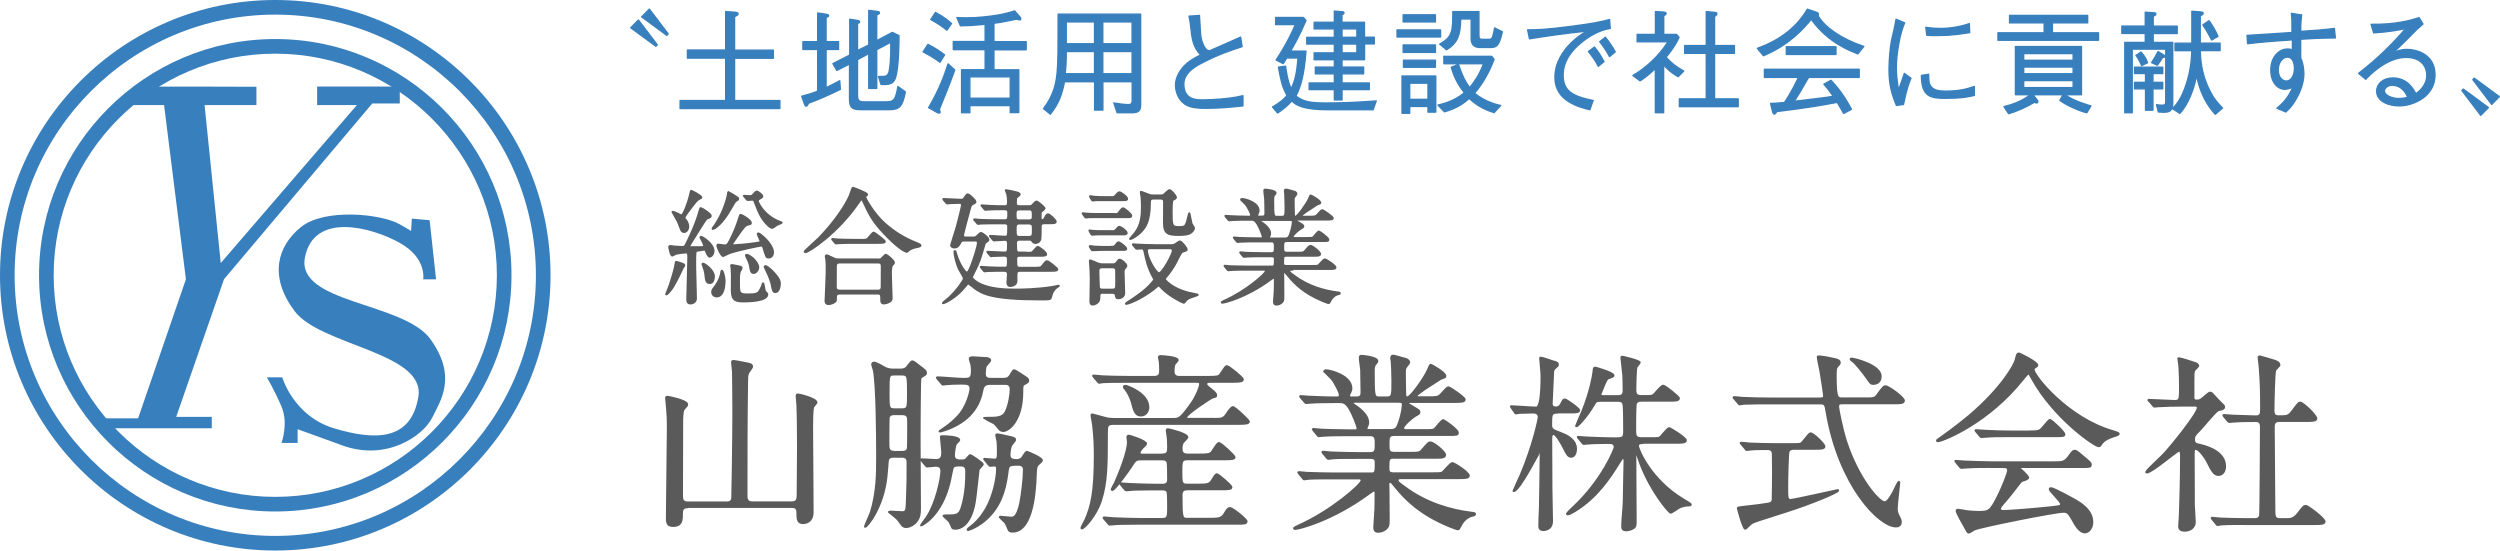<?xml version="1.0" encoding="UTF-8"?><svg xmlns="http://www.w3.org/2000/svg" viewBox="0 0 290.72 64.02"><defs><style>.d,.e{fill:#387fbd;}.f{fill:#5a5a5a;stroke:#5a5a5a;stroke-width:.19px;}.f,.e{stroke-linecap:round;stroke-linejoin:round;}.e{stroke:#387fbd;stroke-width:.16px;}</style></defs><g id="a"/><g id="b"><g id="c"><g><g><path class="f" d="M79.97,59c-.65,0-.65,.43-.65,.81,0,.65,0,1.37-1.05,1.37-.58,0-.74-.25-.74-.9,0-1.61,.11-8.78,.11-10.26,0-1.28,0-1.46-.13-2.98-.02-.11-.07-.6-.07-.72,0-.16,.02-.2,.2-.2,.07,0,2.29,.43,2.29,.9,0,.16-.07,.22-.4,.58-.18,.16-.18,1.28-.18,1.7,0,1.32-.02,7.15-.02,8.33,0,.45,.07,.78,.65,.78h4.52c.18,0,.56,0,.63-.45,.02-.13,.13-7.06,.13-9.97,0-1.99-.04-4.52-.04-4.73,0-.18-.11-.96-.11-1.12,0-.13,.04-.18,.2-.18s1.17,.2,1.41,.25c.47,.09,.76,.13,.76,.43,0,.13-.43,.65-.47,.76-.09,.25-.11,.47-.11,.96-.07,4.14-.07,9.48-.07,13.26,0,.58,.18,.78,.67,.78h4.57c.63,0,.67-.36,.67-.9,0-.87,.04-4.79,.04-5.58,0-1.93-.04-4.5-.07-4.77,0-.16-.09-.94-.09-1.1,0-.13,.04-.2,.18-.2,.11,0,2.17,.47,2.17,.96,0,.09-.36,.45-.38,.52-.13,.31-.13,1.95-.13,2.46,0,1.01,.04,5.49,.04,6.41,0,.54,.02,2.93,.02,3.4,0,.72-.4,1.25-1.14,1.25-.65,0-.67-.49-.67-1.19,0-.36-.04-.69-.65-.69h-12.1Z"/><path class="f" d="M103.91,53.13c-.2,0-.52,0-.63,.36-.04,.16-.13,1.68-.18,1.99-.38,3.52-2.24,5.8-2.49,5.8l-.04-.02c0-.16,.58-1.39,.67-1.66,.74-2.37,.74-4.61,.74-6.56,0-2.15-.04-8.27-.38-9.97-.02-.11-.2-.6-.2-.67,0-.13,.09-.25,.22-.25,.29,0,1.01,.43,1.23,.56,.31,.18,.65,.25,1.03,.25h.85c.29,0,.47-.07,.65-.2,.11-.09,.54-.76,.69-.76,.18,0,.4,.2,.87,.56,.63,.47,.76,.56,.76,.83,0,.11-.09,.2-.18,.25-.16,.09-.43,.25-.47,.36-.07,.2-.09,6.16-.09,6.81,0,1.19,.04,7.03,.04,8.35,0,.58-.04,1.03-.42,1.5-.27,.34-.78,.65-1.23,.65-.13,0-.34-.07-.45-.2-.09-.11-.45-.63-.54-.72-.09-.11-.92-.78-1.01-.85,.07-.04,.13-.07,.18-.07,.27,.02,.96,.04,1.34,.07,.52,.02,.54-.16,.58-1.55,.07-1.9,.07-2.33,.07-4.26,0-.6-.45-.6-.67-.6h-.96Zm.09-4.95c-.16,0-.52,0-.63,.36-.04,.16-.04,2.71-.04,3.09,0,.47,0,.9,.67,.9h.92c.18,0,.52,0,.63-.36,.04-.13,.04-2.64,.04-3.05,0-.54,0-.94-.67-.94h-.92Zm.04-4.61c-.69,0-.69,.04-.69,2.17,0,1.66,0,1.84,.69,1.84h.81c.72,0,.72-.18,.72-1.79,0-2.08,0-2.22-.72-2.22h-.81Zm3.14,9.99q-.09-.11-.09-.13s.04-.04,.07-.04c.25,0,1.46,.09,1.72,.09,.67,0,.67-.56,.67-.87,0-.29-.16-1.66-.16-1.81,0-.09,.07-.09,.25-.09,.36,0,1.93,.04,1.93,.47,0,.09-.36,.38-.4,.47-.13,.22-.22,1.14-.22,1.3,0,.58,.47,.58,.94,.58,.09,0,.29,0,.47-.16,.07-.07,.36-.47,.47-.47,.09,0,1.48,.92,1.48,1.08,0,.13-.47,.54-.49,.65-.02,.07-.34,3.18-.45,3.79-.49,2.8-1.81,3.09-2.29,3.09-.13,0-.31-.04-.36-.13-.07-.16-.27-.63-.34-.72-.09-.13-.69-.63-.69-.67,0-.07,.2-.07,.36-.07,1.17,0,1.46,0,1.75-.87,.54-1.68,.54-3.43,.54-4.21,0-.25,0-.69-.56-.69-.67,0-.81,0-.96,.25-.07,.09-.29,1.39-.36,1.64-.92,3.94-3.23,5.08-3.34,5.08l-.04-.02c0-.07,.6-.83,.69-.99,1.05-1.57,1.68-4.46,1.68-5.35,0-.4-.22-.58-.65-.58-.16,0-.85,.09-.99,.09-.07,0-.11-.04-.2-.16l-.43-.52Zm9.43-9.52c.27,0,.63-.02,.81-.34,.38-.6,.4-.67,.52-.67,.09,0,.99,.58,1.14,.69,.4,.25,.51,.34,.51,.54,0,.18-.09,.22-.47,.43-.22,.13-.22,.2-.22,.9,0,3.31-1.57,4.55-2.24,4.55-.29,0-.45-.18-.49-.25-.09-.11-.45-.56-.58-.65-.18-.11-1.19-.58-1.19-.6,0-.07,.04-.07,.38-.07,1.12,0,1.79,0,2.15-.67,.4-.81,.58-2.04,.58-2.64s-.45-.6-.65-.6h-1.77c-.69,0-.78,.45-.85,.81-.45,2.37-2.11,3.83-4.41,4.59-.04,.02-.6,.2-.6,.11,0-.02,.04-.07,.18-.16,.69-.47,1.08-.72,1.86-1.5,1.19-1.19,1.57-3.02,1.57-3.32,0-.56-.4-.56-1.1-.56-.78,0-1.14,.02-1.7,.07-.04,0-.34,.04-.38,.04-.09,0-.11-.04-.2-.16l-.45-.52c-.07-.09-.09-.11-.09-.13,0-.04,.07-.07,.09-.07,.43,0,2.51,.18,2.98,.18,.78,0,1.01,0,1.01-.96,0-.22-.02-.47-.07-.72-.02-.09-.18-.54-.18-.65,0-.18,.27-.18,.4-.18,.11,0,1.39,.07,1.55,.09,.13,0,.47,.07,.47,.29,0,.11-.43,.54-.52,.67-.07,.16-.11,.76-.11,.92,0,.54,.49,.54,.67,.54h1.41Zm1.32,10.04c-.4,0-.65,.04-.72,.63-.18,1.37-.47,3.72-2.29,5.49-1.08,1.08-2.28,1.46-2.35,1.46-.04,0-.07-.04-.07-.07,0-.09,.29-.31,.34-.34,1.1-.81,1.7-1.93,1.84-2.15,.72-1.28,1.25-3.29,1.25-4.66,0-.2-.16-.29-.27-.29-.09,0-.4,.04-.49,.04s-.13-.04-.2-.13l-.43-.52c-.07-.07-.11-.11-.11-.16s.04-.04,.09-.04c.02,0,.94,.09,1.12,.09,.38,0,.38-.22,.38-1.01,0-.29,0-.78-.04-1.08-.02-.16-.16-.67-.16-.76,0-.07,.11-.09,.2-.09,.11,0,.76,.16,.96,.2,.99,.2,1.08,.25,1.08,.47,0,.11-.38,.52-.43,.6-.16,.27-.22,.94-.22,1.14,0,.58,.45,.58,.92,.58,.09,0,.34-.07,.49-.22,.09-.09,.43-.74,.58-.74,.09,0,1.77,.69,1.77,.99,0,.13-.04,.18-.31,.4-.31,.25-.36,.45-.38,1.05-.09,3.29-.65,6.88-2.73,6.88-.18,0-.36-.02-.45-.18-.07-.13-.31-.74-.4-.85-.09-.13-.67-.63-.67-.65,0-.04,.02-.09,.13-.09,.16,0,1.03,.11,1.21,.11,.31,0,.69-.04,1.05-1.66,.2-.96,.43-2.96,.43-3.9,0-.56-.47-.56-.69-.56h-.43Z"/><path class="f" d="M141.11,48.7c1.08,0,1.17-.02,1.66-.78,.22-.34,.47-.6,.6-.6,.27,0,1.88,1.57,1.88,1.68,0,.25-.25,.31-1.21,.31h-14.58c-.67,0-.72,.25-.72,.94,0,4.01-.02,5.85-.69,7.97-.56,1.75-1.95,3.25-2.24,3.25-.07,0-.07-.07-.07-.09,0-.09,.38-.76,.45-.92,.67-1.5,1.1-3.11,1.1-7.41,0-1.01-.02-2.15-.2-3.65-.02-.18-.18-.96-.18-1.14,0-.07,.07-.09,.11-.09,.02,0,1.32,.36,1.48,.4,.31,.09,.63,.13,.96,.13h7.01c.56,0,.81,0,2.11-1.88,.52-.74,.96-1.84,.96-2.15,0-.25-.11-.25-.54-.25h-7.88c-1.84,0-2.46,.02-2.82,.04-.09,0-.4,.07-.47,.07-.09,0-.13-.07-.2-.16l-.45-.52c-.07-.09-.09-.11-.09-.13,0-.04,.02-.07,.09-.07,.16,0,.83,.09,.99,.09,.99,.04,1.9,.07,3.07,.07h3c.65,0,.65-.43,.65-.76s-.02-.83-.04-.96c0-.09-.11-.47-.11-.54,0-.11,.11-.16,.2-.16,.31,0,2.04,.11,2.04,.49,0,.09-.31,.38-.36,.45-.09,.2-.13,.54-.13,.74,0,.27,0,.74,.63,.74h3.31c1.03,0,1.28-.02,1.46-.29,.58-.87,.63-.96,.78-.96,.25,0,1.88,1.34,1.88,1.55,0,.25-.27,.31-1.19,.31h-2.58c-.2,0-.49,0-.49,.22,0,.16,.04,.2,.58,.63,.43,.36,.58,.49,.58,.69s-.11,.2-.42,.27c-.13,.02-3.09,1.95-3.09,2.33,0,.13,.22,.13,.34,.13h2.84Zm-5.98,4.14c.67,0,.69-.31,.69-.85,0-.38-.02-1.01-.09-1.43,0-.07-.07-.4-.07-.47,0-.09,.02-.2,.13-.2,.2,0,2.31,.54,2.31,.94,0,.13-.45,.54-.52,.63-.13,.2-.16,.52-.16,.69,0,.36,.07,.69,.67,.69h1.37c.9,0,1.25-.02,1.46-.31,.6-.92,.67-1.03,.85-1.03,.22,0,1.81,1.46,1.81,1.66,0,.22-.22,.27-1.19,.27h-4.32c-.67,0-.67,.31-.67,1.41,0,1.28,0,1.5,.65,1.5h1.25c1.14,0,1.37-.04,1.66-.56,.25-.4,.38-.65,.56-.65s1.7,1.32,1.7,1.5c0,.27-.27,.29-1.21,.29h-3.9c-.45,0-.69,.11-.69,.72,0,2.67,.07,2.67,.69,2.67h2.75c.92,0,1.23-.07,1.57-.65,.25-.45,.4-.6,.6-.6,.34,0,1.95,1.34,1.95,1.55,0,.31-.22,.31-1.19,.31h-11.45c-1.95,0-2.6,.04-2.82,.07-.07,0-.4,.04-.47,.04-.09,0-.13-.07-.2-.16l-.43-.49c-.09-.11-.11-.13-.11-.16,0-.04,.04-.07,.09-.07,.16,0,.85,.09,.99,.09,1.1,.04,2.02,.09,3.07,.09h2.73c.63,0,.63-.34,.63-1.34,0-.34,0-1.61-.07-1.79-.11-.27-.45-.27-.65-.27h-.81c-1.97,0-2.62,.04-2.84,.07-.07,0-.4,.04-.47,.04s-.11-.04-.2-.13l-.43-.52q-.09-.11-.09-.16s.02-.04,.07-.04c.16,0,.85,.07,.99,.07,1.1,.04,2.04,.09,3.09,.09h.74c.22,0,.67,0,.67-.56,0-.31,0-1.88-.07-2.04-.13-.31-.43-.31-.65-.31h-2.33c-.67,0-.72,.07-1.19,.81-.4,.63-1.95,2.75-2.22,2.75-.04,0-.11-.04-.11-.11,0-.04,.34-.65,.4-.76,.54-1.21,1.5-3.63,1.5-4.75,0-.09-.07-.45-.07-.54,0-.11,.07-.2,.2-.2,.09,0,2.02,.6,2.02,.96,0,.13-.52,.56-.58,.67-.13,.18-.18,.27-.18,.38,0,.2,.16,.2,.34,.2h2.22Zm-1.57-5.49c0,.56-.38,.99-.87,.99-.67,0-.81-.49-1.1-1.59-.13-.47-.47-1.16-.76-1.5-.04-.02-.16-.16-.16-.25,0-.11,.11-.2,.34-.13,.38,.13,2.55,.94,2.55,2.49Z"/><path class="f" d="M163.1,55.62c-.31,0-.56,0-.56,.22,0,.2,.09,.25,.81,.78,2.6,1.95,5.51,2.69,7.59,2.96,.54,.07,.61,.07,.61,.2s-.11,.16-.47,.25c-.6,.18-1.03,.74-1.21,1.12-.07,.16-.22,.43-.29,.43-.18,0-.87-.29-1.1-.38-3.31-1.37-5-3.05-6.16-4.48-.51-.63-.54-.67-.65-.67-.18,0-.2,.2-.2,.27,0,.09,.02,.76,.02,.9,0,.43,.02,2.49,.02,2.96,0,.81,0,.99-.22,1.23-.31,.34-.72,.45-1.01,.45-.27,0-.49-.07-.49-.56,0-.04,.11-1.72,.13-2.06,.02-.58,.02-1.3,.02-1.88,0-.09,0-.29-.18-.29-.09,0-.45,.27-.54,.34-4.35,3.2-8.24,4.12-8.6,4.12-.04,0-.16-.02-.16-.11,0-.07,.45-.27,.47-.29,3.85-1.7,7.39-4.82,7.39-5.26,0-.22-.22-.22-.38-.22h-2.96c-.74,0-2.13,0-2.71,.04-.07,0-.51,.07-.6,.07-.07,0-.11-.04-.2-.16l-.43-.52q-.09-.11-.09-.13s.04-.07,.07-.07c.16,0,.83,.09,.99,.09,.65,.02,2.15,.07,3.09,.07h4.39c.47,0,.47-.2,.47-1.25,0-.25-.02-.52-.56-.52h-1.61c-.83,0-2.2,0-2.69,.04-.07,0-.54,.07-.61,.07-.09,0-.11-.04-.2-.13l-.45-.54q-.09-.11-.09-.13s.04-.07,.09-.07c.13,0,.83,.09,.99,.09,.63,.02,2.06,.07,3.07,.07h1.41c.65,0,.65-.27,.65-1.1,0-.47,0-.94-.58-.94h-2.71c-.54,0-2.06,0-2.84,.07-.07,0-.4,.04-.47,.04s-.11-.04-.2-.16l-.43-.52q-.09-.11-.09-.13s.04-.07,.07-.07c.13,0,.83,.09,.99,.09,.65,.02,1.81,.07,3.07,.07h.83c.11,0,.25,0,.25-.18,0-.34-.63-1.79-.92-2.28-.45-.74-.74-.78-1.17-.78h-.56c-.9,0-2.4,.02-2.82,.07-.09,0-.4,.04-.49,.04-.07,0-.11-.04-.18-.13l-.45-.52q-.09-.11-.09-.16s.04-.04,.07-.04c.16,0,.83,.07,.99,.07,.65,.02,1.81,.09,3.09,.09,.34,0,.47,0,.47-.27,0-.31-.58-1.39-.9-1.81-.13-.16-.92-.92-.92-.92,0-.07,.09-.16,.22-.16,.56,0,2.98,.65,2.98,2.11,0,.13-.02,.29-.16,.56-.11,.18-.11,.22-.11,.31,0,.18,.18,.18,.25,.18h.67c.49,0,.49-.4,.49-.6,0-.4-.02-1.99-.04-2.6-.02-.2-.16-1.14-.16-1.37,0-.27,.09-.27,.22-.27,.04,0,1.86,.13,1.86,.63,0,.09-.13,.27-.22,.36-.16,.18-.2,.36-.2,.85,0,3,.04,3,.67,3h.81c.65,0,.65-.18,.65-1.93,0-.6-.04-1.72-.07-2.13-.02-.07-.07-.43-.07-.49,0-.18,.07-.31,.22-.31,.13,0,.29,.04,1.55,.4,.13,.04,.36,.2,.36,.4,0,.09-.04,.13-.25,.4-.25,.29-.25,.43-.25,.78,0,1.28,.02,1.39,.04,2.53,0,.16,.02,.34,.22,.34,.4,0,2.02-2.33,2.37-3.16,.25-.58,.27-.63,.38-.63,.04,0,1.7,.9,1.7,1.32,0,.16-.04,.16-.51,.34-.04,0-.81,.49-.92,.58-.22,.13-1.93,1.21-1.93,1.41,0,.11,.18,.13,.27,.13h1.1c.85,0,1.08-.02,1.3-.2,.16-.11,.81-.96,1.01-.96,.25,0,1.93,1.21,1.93,1.43,0,.31-.45,.31-1.21,.31h-5.13c-.09,0-.25,0-.25,.11,0,.09,.04,.11,.49,.38,.74,.43,.83,.47,.83,.69,0,.16-.09,.22-.4,.38-.52,.29-1.5,1.19-1.5,1.48,0,.2,.27,.2,.43,.2h2.02c.92,0,1.03,0,1.21-.16,.16-.13,.78-1.01,1.01-1.01,.09,0,1.7,1.12,1.7,1.48,0,.29-.11,.29-1.14,.29h-6.25c-.67,0-.67,.27-.67,1.14,0,.58,0,.9,.63,.9h1.86c.99,0,1.1,0,1.41-.36,.65-.76,.72-.85,.96-.85,.38,0,1.72,1.1,1.72,1.46s-.4,.36-1.12,.36h-4.91c-.56,0-.56,.18-.56,1.21,0,.27,0,.56,.54,.56h4.55c.54,0,.92,0,1.1-.07,.2-.09,.96-1.12,1.23-1.12,.22,0,1.93,1.1,1.93,1.48,0,.31-.45,.31-1.19,.31h-6.54Zm-5.64-8.87s-.18,0-.18,.11c0,.07,.38,.34,.47,.38,1.08,.78,1.37,1.39,1.37,1.88,0,.22-.04,.29-.16,.58-.02,.04-.04,.11-.04,.18,0,.11,.16,.11,.25,.11h2.49c.65,0,.78-.18,1.03-.92,.38-1.14,.42-1.93,.42-2.04,0-.22-.09-.29-.47-.29h-5.17Z"/><path class="f" d="M181.18,48c-.78,0-.78,.16-.78,1.43,0,.45,.16,.56,1.08,.9,.56,.22,1.81,.69,1.81,1.88,0,.09-.02,.92-.58,.92-.38,0-.49-.25-.96-1.17-.22-.43-.81-1.48-1.12-1.48-.09,0-.22,.09-.22,.52,0,.74,.02,4.01,.02,4.68-.02,.78,.07,4.23,.07,4.93,0,1.05-.96,1.05-1.03,1.05-.29,0-.49-.13-.49-.47,0-.2,.04-1.79,.07-2.04,.02-.54,.09-5.64,.09-6.32,0-.04,0-.29-.07-.29s-2.37,4.59-3.05,4.59c-.02,0-.04-.02-.04-.04,0-.04,.69-1.55,.83-1.84,1.52-3.58,2.11-6.63,2.11-6.72,0-.54-.49-.54-.69-.54s-1.12,.02-1.55,.04c-.07,.02-.34,.07-.4,.07s-.11-.07-.16-.16l-.36-.52c-.07-.09-.09-.11-.09-.13,0-.04,.02-.07,.07-.07,.36,0,2.42,.16,2.89,.16q.61,0,.61-3.7c0-.34-.16-1.9-.16-2.02,0-.04,.02-.09,.07-.09,.22,0,1.32,.4,1.43,.43,.45,.11,.6,.18,.6,.4,0,.16-.07,.2-.29,.38-.22,.18-.27,.29-.27,.69,0,.38-.16,3.2-.16,3.47,0,.13,.02,.43,.47,.43,.36,0,.52-.27,.58-.38,.22-.43,.29-.56,.47-.56,.16,0,1.68,1.05,1.68,1.28,0,.27-.47,.27-.99,.27h-1.48Zm9.88,3.54c-.25,0-.56,0-.56,.31,0,.4,1.48,3.96,5.29,6.23,.34,.2,.85,.49,.85,.6s-.16,.11-.22,.11c-.38,0-.78,.09-1.14,.25-.16,.09-.83,.6-1.01,.6-.2,0-2.31-2.49-3.52-5.67-.07-.16-.31-.92-.38-1.08,0-.02-.04-.09-.09-.09-.09,0-.09,.13-.09,.25,0,1.21,.04,6.56,.04,7.66,0,.36-.04,.56-.22,.69-.29,.22-.72,.29-.92,.29-.34,0-.47-.16-.47-.47,0-.78,.16-2.06,.18-2.84,.02-1.1,.09-4.64,.09-4.68,0-.34-.02-.43-.13-.43-.09,0-.13,.04-.31,.34-1.28,2.06-2.69,4.23-5.31,5.85-.18,.09-.65,.38-.81,.38-.04,0-.13-.02-.13-.09,0-.09,.58-.65,.76-.81,3.36-3.14,4.79-6.74,4.79-6.94,0-.47-.36-.47-.85-.47-.54,0-1.72,.02-2.24,.07-.07,0-.4,.04-.47,.04-.09,0-.13-.04-.2-.13l-.42-.52c-.09-.11-.11-.11-.11-.16s.04-.04,.09-.04c.16,0,.85,.07,.99,.07,.18,0,1.79,.09,2.84,.09h.69c.63,0,.78-.13,.78-.74,0-.54,0-2.76-.07-3.11-.04-.31-.16-.47-.65-.47h-2.02c-.47,0-.51,.04-.81,.56-.65,1.12-1.77,2.4-1.97,2.4-.02,0-.07,0-.07-.07,0-.04,.63-1.46,.74-1.72,.92-2.29,1.23-4.1,1.28-4.55,.04-.47,.07-.52,.22-.52,.07,0,2.15,.6,2.15,.92,0,.16-.16,.2-.56,.34-.22,.07-.25,.16-.56,.87-.13,.34-.4,.96-.4,.99,0,.18,.18,.2,.29,.2h1.72c.2,0,.65,0,.65-.6,0-.27-.02-1.61-.04-1.79-.02-.34-.22-1.9-.22-2.11,0-.04,.04-.09,.09-.09,.07,0,2.08,.45,2.08,.69,0,.11-.36,.47-.38,.56-.09,.29-.13,2.22-.13,2.64,0,.58,.22,.69,.74,.69h.54c.51,0,.67-.02,.83-.16,.18-.16,.87-1.05,1.1-1.05,.25,0,1.86,1.3,1.86,1.48,0,.31-.45,.31-1.19,.31h-3.16c-.31,0-.51,.04-.65,.29-.09,.2-.09,2.46-.09,2.93,0,.83,0,1.1,.74,1.1h.99c.92,0,1.03,0,1.19-.16,.18-.16,.81-1.01,1.01-1.01,.16,0,1.97,1.14,1.97,1.43,0,.31-.47,.31-1.19,.31h-3.81Z"/><path class="f" d="M211.63,46.32c.38,0,.47-.07,.47-.27,0-.18-.36-2.55-.43-2.91-.04-.25-.31-1.39-.31-1.64,0-.07,.09-.07,.16-.07,.22,0,.87,.09,1.57,.25,.58,.11,.87,.2,.87,.49,0,.13-.02,.16-.22,.38-.25,.25-.25,.36-.25,1.39,.02,2.37,.2,2.37,.76,2.37h2.6c1.03,0,1.14,0,1.43-.38,.69-.94,.76-1.03,.99-1.03,.34,0,2.15,1.3,2.15,1.68,0,.34-.4,.34-1.19,.34h-5.94c-.38,0-.52,.04-.52,.36,0,.25,.45,2.53,.9,3.96,1.39,4.32,3.83,7.15,4.5,7.15,.31,0,.69-.65,.99-1.19,.11-.2,.54-1.19,.65-1.19,.07,0,.07,.11,.07,.16,0,.07-.29,2.49-.29,2.96,0,.38,.07,.58,.25,.92,.18,.34,.22,.45,.22,.63,0,.47-.31,.56-.58,.56-1.97,0-6.65-4.77-8.09-13.35-.13-.83-.18-.96-.74-.96h-6.05c-.51,0-2.04,0-2.82,.04-.09,.02-.4,.07-.49,.07-.07,0-.11-.07-.18-.16l-.45-.52c-.09-.09-.09-.11-.09-.13,0-.04,.02-.07,.09-.07,.16,0,.85,.07,.99,.09,1.03,.04,2.02,.07,3.07,.07h5.91Zm-3.02,5.89c-.16,0-.54,.02-.63,.38-.04,.22-.13,2.58-.13,3.94s0,1.59,.38,1.59c.34,0,5.4-1.14,5.44-1.14,.02,0,.11,0,.11,.07,0,.22-3.2,1.55-6,2.44-3.27,1.03-3.83,1.21-4.1,1.39-.13,.07-.61,.63-.74,.63-.25,0-.87-2.35-.87-2.42,0-.09,.07-.11,.76-.18,.38-.04,2.89-.31,3.09-.45,.13-.09,.18-.2,.2-.31,.02-.18,.04-2.93,.04-3.2,0-.18-.02-2.08-.02-2.17-.02-.54-.43-.54-.65-.54-.78,0-1.59,0-2.04,.07-.04,0-.27,.04-.31,.04-.09,0-.13-.07-.2-.16l-.43-.52c-.09-.09-.11-.11-.11-.16,0-.02,.04-.04,.09-.04,.16,0,.85,.07,.99,.09,1.03,.04,2.04,.07,3.07,.07h1.77c.63,0,.92,0,1.08-.07,.25-.11,.92-1.19,1.14-1.19,.34,0,1.64,1.25,1.64,1.55s-.45,.29-1.21,.29h-2.35Zm6.7-10.53c.31,0,3.41,.76,3.41,2.06,0,.92-.74,.92-.92,.92-.25,0-.29-.07-.76-.74-.38-.54-1.32-1.75-1.72-1.99-.07-.04-.16-.13-.13-.18,0-.04,.09-.07,.13-.07Z"/><path class="f" d="M225.23,51.25c0-.09,.07-.13,.34-.31,.16-.11,1.99-1.41,3.45-2.64,3.83-3.27,5.24-5.94,5.35-6.43,.18-.69,.18-.78,.45-.78,.02,0,2.11,.99,2.11,1.37,0,.11-.04,.13-.27,.29-.13,.07-.16,.13-.16,.22,0,.69,3.96,5.67,9.27,7.17q.63,.18,.63,.29c0,.13-.07,.16-.63,.34-.29,.09-1.1,.36-1.43,.92-.09,.16-.16,.22-.29,.22-.49,0-5.26-3.29-7.79-7.91-.25-.47-.29-.54-.38-.54s-.45,.45-.63,.67c-3.96,4.97-9,7.03-9.81,7.19-.07,.02-.2,.04-.2-.07Zm6.16,3.07c-1.66,0-2.22,.02-2.82,.07-.07,0-.4,.04-.47,.04-.09,0-.11-.04-.2-.13l-.43-.52c-.04-.07-.11-.13-.11-.16,0-.04,.04-.04,.09-.04,.16,0,.85,.07,.99,.07,1.1,.04,2.28,.09,3.07,.09h7.39c.94,0,1.19,0,1.72-.74,.34-.47,.43-.6,.63-.6,.18,0,.25,.04,.76,.47,1.14,.94,1.14,.96,1.14,1.17,0,.29-.11,.29-1.17,.29h-6.85c-.22,0-.31,0-.31,.07,0,0,1.05,.9,1.05,1.14q0,.2-.67,.38c-.18,.07-.22,.13-.78,.87-.47,.63-1.39,1.73-1.52,1.86-.09,.11-.31,.34-.31,.54s.31,.22,.4,.22c.29,0,2.4-.13,4.88-.38,1.61-.16,1.79-.18,1.79-.4,0-.34-1.32-1.48-1.32-1.75,0-.11,.09-.13,.16-.13,.34,0,2.55,1.23,2.84,1.39,.6,.36,1.99,1.16,1.99,2.58,0,.72-.45,1.21-.87,1.21-.65,0-1.12-.83-1.52-1.57-.43-.76-.63-.83-.94-.83-1.03,0-9.63,1.73-10.39,2.06-.11,.04-.54,.36-.65,.36-.07,0-.18-.04-.22-.16-.45-.78-1.23-2.17-1.23-2.37,0-.16,.11-.16,.18-.16,.16,0,.85,.13,.99,.16,.31,.04,.94,.09,1.32,.09,1.25,0,1.41,0,2.33-1.84,.54-1.08,1.17-2.69,1.17-2.96,0-.38-.29-.38-.67-.38h-1.41Zm4.66-4.17c1.1,0,1.14-.04,1.59-.58,.36-.43,.63-.76,.74-.76,.2,0,1.7,1.43,1.7,1.68s-.11,.25-1.19,.25h-5.15c-1.37,0-2.02,0-2.84,.07-.07,0-.4,.04-.47,.04s-.11-.04-.2-.13l-.43-.52c-.09-.09-.09-.11-.09-.16,0-.02,.02-.04,.07-.04,.16,0,.85,.07,.99,.07,1.1,.07,2.17,.09,3.07,.09h2.22Z"/><path class="f" d="M249.92,46.68c-.09-.11-.11-.13-.11-.16,0-.04,.07-.04,.09-.04,.43,0,2.49,.13,2.96,.13,.63,0,.63-.16,.63-1.66,0-.34-.02-1.66-.09-2.51,0-.11-.11-.63-.11-.76,0-.04,.07-.04,.09-.04,.18,0,1.84,.52,2.02,.6,.11,.07,.25,.16,.25,.31,0,.09-.4,.43-.45,.52-.11,.2-.11,.31-.11,1.25v1.88c0,.31,.13,.36,.36,.36,.2,0,.36-.02,.54-.16,.16-.09,.81-.76,1.01-.76,.13,0,.27,.09,.31,.16,.27,.27,.74,.83,.81,.87,.49,.47,.54,.52,.54,.65,0,.16-.13,.25-.25,.29-.07,.02-.38,.09-.45,.11-.31,.13-1.75,1.9-2.08,2.24-.65,.67-.72,.74-.72,1.14,0,.47,.2,.52,.74,.63,.76,.18,2.87,.78,2.87,2.49,0,.69-.38,1.03-.78,1.03-.54,0-.78-.45-1.37-1.64-.13-.25-.87-1.39-1.3-1.39-.2,0-.2,.31-.2,.58,0,.85,.02,5,.02,5.91,0,.29,.11,1.68,.11,1.99,0,.67-.56,1.03-1.19,1.03-.54,0-.67-.22-.67-.54,0-.22,.09-1.25,.09-1.5,.04-1.66,.13-3.99,.13-6.63,0-.25,0-.63-.22-.63s-3.14,2.53-3.72,2.53c-.04,0-.11,0-.11-.07,0-.18,1.66-1.68,1.95-1.99,.9-.92,4.05-4.84,4.05-5.49,0-.2-.16-.22-.36-.22h-1.57c-.87,0-1.81,.02-2.6,.07-.07,0-.4,.04-.47,.04-.09,0-.13-.04-.2-.13l-.43-.52Zm7.33,13.71q-.09-.11-.09-.13s.04-.07,.07-.07c.13,0,.83,.09,.99,.09,.65,.02,1.81,.07,3.07,.07h.87c.2,0,.6,0,.65-.49,.04-.4,.09-9.03,.09-10.19,0-.22,0-.69-.54-.69s-1.86,0-2.64,.07c-.07,0-.38,.04-.47,.04-.07,0-.11-.04-.2-.13l-.43-.52q-.09-.11-.09-.16s.04-.04,.07-.04,.83,.07,.94,.07c.22,0,2.04,.09,2.8,.09,.54,0,.58-.29,.58-.92,0-2.06-.04-3.07-.16-4.75,0-.18-.13-.96-.13-1.14,0-.11,.04-.16,.18-.16,.07,0,1.46,.43,1.61,.47,.2,.07,.67,.18,.67,.56,0,.11-.45,.49-.49,.6-.13,.31-.2,4.03-.2,4.64,0,.27,0,.69,.54,.69,1.05,0,1.17,0,1.64-.63,.65-.87,.72-.96,.92-.96,.31,0,1.88,1.46,1.88,1.88,0,.29-.47,.29-1.19,.29h-3.11c-.6,0-.65,.34-.65,.74,0,1.34,.07,7.91,.07,9.41,0,.83,0,1.23,.58,1.23h.83c.4,0,.81,0,1.32-.67,.6-.78,.67-.87,.94-.87,.2,0,2.17,1.46,2.17,1.84,0,.31-.47,.31-1.21,.31h-7.95c-.54,0-2.04-.02-2.82,.04-.07,0-.4,.07-.47,.07s-.11-.04-.2-.16l-.43-.52Z"/></g><g><path class="f" d="M79.38,31.23c-.41,.88-1.01,2.13-1.43,2.6-.36,.42-.41,.42-.48,.42-.01,0-.03-.01-.03-.03s.37-.89,.42-1.07c.1-.34,.57-1.69,.67-2.44,.04-.25,.04-.28,.12-.28,.04,0,.42,.12,.64,.2,.25,.09,.34,.15,.29,.28-.03,.06-.17,.26-.2,.31Zm.96-2.5c.41,0,.92,0,1.31-.01,.12,0,.22-.01,.22-.1,0-.2-.26-.67-.29-.73-.03-.04-.15-.25-.15-.28,0-.04,.04-.09,.09-.09,.17,0,1.47,.82,1.47,1.65,0,.53-.38,.7-.45,.7-.22,0-.38-.48-.41-.54-.06-.16-.1-.28-.25-.28-.04,0-.7,.1-.79,.12-.22,.04-.23,.04-.23,1.71,0,.55,.09,3.24,.09,3.85,0,.35-.34,.58-.64,.58-.41,0-.41-.32-.41-.53,0-.67,.12-4.03,.12-4.79,0-.54-.01-.61-.31-.61-.21,0-.91,.09-1.18,.18-.04,.01-.29,.18-.35,.18-.22,0-.38-1.01-.38-1.02,0-.12,.1-.13,.17-.13s.47,.07,.55,.07c.1,0,.7,.04,.8,.04,.23,0,.31-.04,.41-.25,.35-.66,1.2-2.45,1.59-3.9,.09-.32,.1-.37,.18-.37,.09,0,1.17,.66,1.17,.91,0,.15-.1,.19-.17,.22-.29,.12-.32,.13-.41,.25-.23,.28-1.14,1.8-1.36,2.13-.22,.34-.55,.85-.55,1.01,0,.03,.12,.03,.16,.03Zm-.58-3.17c.06,.09,.29,.37,.29,.77,0,.48-.31,.67-.5,.67-.17,0-.29-.13-.32-.19-.09-.15-.34-.88-.41-1.02-.09-.19-.64-1.11-.64-1.12s0-.06,.07-.06c.16,0,.98,.42,.99,.42,.21,0,.77-1.43,.99-2.41,.09-.41,.09-.45,.17-.45,.03,0,1.18,.57,1.18,.79,0,.06-.03,.07-.26,.19-.31,.16-.41,.31-1.36,1.58-.06,.09-.35,.5-.35,.58s.07,.18,.13,.25Zm2.79,7.37c-.44,0-.47-.29-.56-1.11-.03-.25-.16-.66-.26-.92-.03-.06-.07-.16-.07-.19,0-.04,.04-.07,.09-.07,.22,0,1.29,.79,1.29,1.49,0,.28-.09,.8-.48,.8Zm.8,1.56c-.29,0-.55-.19-.55-.54,0-.18,.03-.25,.26-.54,.12-.16,.67-.86,.8-1.75,.01-.1,.03-.2,.07-.2,.19,0,.35,.92,.35,1.15,0,.7-.13,1.88-.93,1.88Zm2.51-11.38c0,.13-.1,.18-.26,.26-.12,.06-.35,.48-.48,.72-.63,1.11-1.23,1.93-1.93,2.42-.07,.04-.21,.13-.31,.13-.01,0-.04,0-.04-.04,0-.09,.25-.36,.29-.44,.39-.58,1.15-1.91,1.49-3.5,.01-.06,.03-.35,.07-.35,.13,.07,.39,.22,.54,.31,.57,.35,.63,.38,.63,.5Zm2.23,4.1s.03-.09,.1-.09c.18,0,1.72,1.23,1.72,2.23,0,.35-.2,.61-.51,.61s-.29-.01-.64-1.15c-.04-.13-.09-.23-.26-.23-.1,0-2.35,.44-3.62,.85-.13,.04-.77,.37-.79,.37-.21,0-.69-1.01-.69-1.24,0-.07,.03-.13,.12-.13,.12,0,.61,.09,.73,.09,.29,0,.35,0,.86-1.05,.48-.96,.83-2.15,.91-2.37,.03-.12,.07-.13,.12-.13,.15,0,1.2,.61,1.2,.96,0,.15-.13,.16-.31,.2-.32,.07-.41,.09-1.43,1.58-.07,.1-.44,.63-.44,.67,0,.12,.13,.12,.18,.12,.01,0,1.42-.07,2.53-.25,.5-.07,.54-.07,.55-.19s-.32-.7-.32-.85Zm-1.83,3.96c0,.07-.19,.37-.21,.42-.1,.41-.1,.53-.1,1.24,0,1.18,0,1.39,.91,1.39,1.29,0,1.31-.06,1.72-.92,.04-.1,.04-.12,.1-.31,.01-.03,.03-.07,.07-.07,.07,0,.17,.86,.22,.93,.04,.04,.22,.25,.25,.29,.01,.04,.03,.07,.03,.1,0,.83-2.41,.83-2.75,.83-.86,0-1.42-.06-1.42-1.27,0-.29,.01-1.56,.01-1.83,0-.12-.03-.63-.03-.73,0-.06-.06-.29-.06-.35,0-.07,.07-.09,.12-.09,.06,0,.38,.07,.47,.09,.6,.12,.66,.13,.66,.26Zm.28-8.29q-.06-.07-.06-.1s.03-.03,.04-.03,.55,.04,.66,.04c.23,0,.31-.07,.38-.16,.22-.25,.34-.37,.45-.37,.15,0,.66,.38,.66,.58,0,.09-.12,.16-.22,.22-.07,.03-.31,.16-.31,.31s.69,1.74,2.63,2.44c.07,.03,.15,.04,.15,.07,0,.1-.48,.23-.57,.29-.07,.04-.45,.35-.55,.35-.16,0-.37-.19-.44-.25-.83-.77-1.11-1.46-1.59-2.72-.1-.26-.13-.31-.29-.31-.09,0-.47,.04-.53,.04-.04,0-.07-.03-.13-.09l-.28-.34Zm1.65,8.22c0,.38-.32,.66-.55,.66-.31,0-.35-.25-.45-.85-.07-.38-.18-.57-.39-1.01-.07-.15-.07-.2-.07-.22,0-.04,.06-.07,.12-.07,.13,0,.51,.23,.74,.44,.26,.25,.61,.69,.61,1.05Zm2.51,1.93c0,.48-.19,.96-.54,.96-.29,0-.34-.37-.41-.73-.01-.12-.12-.73-.7-1.9-.15-.28-.16-.31-.16-.32,0-.04,.06-.12,.15-.12,.07,0,.51,.29,.88,.69,.77,.83,.79,1.11,.79,1.42Z"/><path class="f" d="M100.82,22.54s.03,.04,.03,.07c0,.09-.04,.1-.16,.19-.04,.03-.06,.07-.06,.12,0,.1,.93,1.87,2.28,3.07,1.04,.92,2.22,1.68,3.68,2.25q.47,.18,.47,.28c0,.13-.06,.15-.51,.25-.31,.06-.7,.19-.92,.41-.06,.06-.13,.13-.19,.13s-.76-.25-2.12-1.61c-1.58-1.58-2.12-2.45-2.75-3.85-.09-.19-.31-.66-.38-.66s-.1,.04-.39,.47c-2.41,3.49-5.75,5.68-6.13,5.68-.07,0-.12-.04-.12-.09,0-.07,1.42-1.33,1.68-1.59,2-2.06,3.14-3.94,3.56-4.89,.07-.15,.31-.92,.35-.95,.07-.04,1.59,.58,1.68,.73Zm1.31,7.62c.1,0,.22,0,.32-.06,.09-.07,.47-.5,.57-.5,.09,0,.95,.67,.95,.92,0,.13-.04,.18-.19,.31-.15,.13-.16,.79-.16,1.01,0,.45,.09,2.48,.09,2.89s-.73,.58-.93,.58c-.32,0-.32-.28-.32-.38,0-.61,0-.77-.38-.77h-4.41c-.15,0-.44,0-.44,.39s0,.44-.1,.54c-.12,.12-.48,.29-.77,.29-.38,0-.38-.31-.38-.38,0-.09,.13-2.77,.13-3.3,0-.31,.01-1.15-.03-1.42,0-.06-.07-.39-.07-.45,0-.04,0-.16,.13-.16,.12,0,.73,.34,.88,.39,.17,.09,.38,.09,.6,.09h4.53Zm-2.1-2.28c.53,0,.7,0,.86-.13,.12-.1,.57-.72,.7-.72s1.33,.93,1.33,1.05c0,.18-.35,.18-.79,.18h-2.75c-1.04,0-1.43,.01-1.85,.04-.04,0-.26,.03-.31,.03s-.07-.03-.13-.09l-.28-.34c-.06-.06-.06-.07-.06-.1,0-.01,.01-.03,.04-.03,.1,0,.56,.06,.64,.06,.72,.04,1.33,.04,2.02,.04h.57Zm2.06,5.9c.42,0,.42-.28,.42-.45,0-.36,.01-2,.01-2.34,0-.18,0-.45-.41-.45h-4.44c-.42,0-.45,.23-.45,.45,0,.37-.01,2-.01,2.34,0,.19,.01,.45,.44,.45h4.44Z"/><path class="f" d="M113.18,27.6c.22,0,.28-.01,.42-.16,.35-.32,.38-.37,.47-.37,.15,0,.89,.53,.89,.8,0,.09-.01,.12-.26,.29-.16,.1-.21,.26-.23,.37-.41,1.42-.58,2.04-1.17,3.15-.03,.06-.26,.5-.26,.55,0,.19,.48,.51,.67,.63,1.3,.77,3.39,.8,4.37,.8,.73,0,2.56-.03,4.37-.32,.13-.03,.55-.13,.6-.13,.06,0,.1,0,.1,.04,0,.03-.03,.04-.25,.18-.19,.12-.44,.44-.55,.73-.03,.07-.12,.5-.17,.55-.12,.13-.23,.13-1.27,.13-5.62,0-6.66-.69-7.49-1.24-.13-.09-.73-.6-.82-.6s-.18,.12-.38,.37c-1.01,1.26-2.35,1.91-2.58,1.91-.01,0-.01-.01-.01-.03,0-.09,.6-.53,.7-.63,.93-.85,1.74-2.04,1.74-2.23,0-.18-.48-.89-.55-1.05-.35-.73-.55-1.75-.55-2.03,0-.04,0-.13,.06-.13,.09,0,.12,.07,.17,.31,.34,1.18,1.01,2.18,1.23,2.18,.16,0,.23-.18,.45-.69,.26-.64,.82-2.29,.82-2.76,0-.2-.1-.23-.37-.23h-1.14c-.28,0-.38,0-.48,.2-.17,.34-.32,.61-.74,.61-.2,0-.39-.12-.39-.29,0-.06,.54-1.72,.63-2.03,.45-1.65,.64-2.56,.64-2.64,0-.18-.13-.23-.26-.23-.35,0-.7,.01-1.05,.03-.06,0-.34,.04-.39,.04s-.09-.03-.13-.09l-.29-.34c-.04-.07-.06-.09-.06-.1,0-.03,.03-.03,.06-.03,.28,0,1.71,.09,2.03,.09,.21,0,.26-.03,.39-.22,.25-.37,.28-.41,.39-.41,.16,0,.91,.67,.91,.88,0,.12-.03,.13-.31,.28-.22,.12-.23,.16-.37,.66-.15,.54-.76,2.83-.76,2.94,0,.26,.16,.26,.38,.26h.83Zm6.13,1.78c.41,0,.6,0,.7-.06,.13-.06,.54-.63,.66-.63,.16,0,1.01,.63,1.01,.88,0,.19-.31,.19-.77,.19h-2.37c-.2,0-.35,.1-.35,.32,0,.16,0,.79,.06,.88,.04,.09,.16,.16,.29,.16h1.75c.67,0,.74,0,.93-.25,.37-.47,.39-.51,.55-.51,.17,0,1.2,.83,1.2,.95,0,.2-.29,.2-.77,.2h-3.56c-.41,0-.42,.23-.42,.51v.73c-.06,.45-.58,.53-.74,.53-.35,0-.35-.37-.35-.44,0-.15,.06-.79,.06-.92,0-.41-.25-.41-.53-.41-.33,0-1.34,0-1.85,.03-.04,.01-.26,.04-.31,.04s-.07-.04-.13-.1l-.28-.34c-.06-.06-.06-.07-.06-.09,0-.03,.01-.04,.04-.04,.06,0,.77,.06,.92,.06,1.04,.04,1.18,.04,1.81,.04,.39,0,.39-.1,.39-.99,0-.34-.23-.37-.47-.37-.29,0-.99,.03-1.26,.04-.03,.01-.17,.03-.2,.03-.04,0-.07-.03-.13-.09l-.28-.34s-.06-.07-.06-.1,.01-.03,.04-.03c.31,0,1.65,.09,1.93,.09,.44,0,.44-.1,.44-1.05,0-.12,0-.39-.37-.39-.18,0-1.14,.07-1.26,.07-.04,0-.07-.03-.13-.1l-.28-.34c-.06-.06-.06-.07-.06-.09,0-.03,.01-.04,.04-.04,.16,0,1.43,.1,1.71,.1,.37,0,.37-.13,.37-1.2,0-.32-.29-.32-.45-.32h-.88c-.34,0-1.33,0-1.84,.03-.06,.01-.26,.04-.32,.04-.04,0-.07-.04-.12-.1l-.29-.34c-.06-.06-.06-.07-.06-.09,0-.03,.01-.04,.06-.04,.1,0,.55,.06,.64,.06,.67,.03,1.31,.04,2,.04h.82c.45,0,.45-.1,.45-.88,0-.36-.25-.36-.58-.36-.6,0-1.36,.01-1.75,.04-.04,0-.26,.03-.31,.03-.06,0-.07-.03-.13-.09l-.28-.34c-.06-.07-.07-.07-.07-.1s.03-.03,.06-.03c.06,0,.77,.06,.92,.06,.98,.04,1.15,.04,1.72,.04,.39,0,.39-.15,.39-.63,0-.18-.06-.66-.1-.79-.03-.06-.17-.38-.17-.41s.04-.03,.06-.03c.1,0,1.02,.18,1.23,.25,.15,.04,.38,.13,.38,.26,0,.1-.39,.35-.42,.44-.01,.03-.03,.44-.03,.53,0,.23,.04,.38,.41,.38h1.15c.22,0,.25-.03,.48-.29,.15-.16,.25-.25,.35-.25,.16,0,.95,.67,.95,.82,0,.09-.34,.34-.39,.39-.07,.07-.07,.13-.07,.57,0,.25,0,.37,.18,.37,.16,0,.22-.1,.37-.41,.06-.12,.16-.26,.29-.26,.2,0,.92,.69,.92,.86,0,.22-.26,.22-.79,.22h-.51c-.45,0-.45,.16-.45,.48,0,.45-.01,1.21-.04,1.34-.1,.38-.39,.47-.58,.47-.23,0-.29-.09-.41-.25-.09-.13-.15-.13-.41-.13h-1.05c-.31,0-.38,.22-.38,.31,0,1.01,0,1.15,.38,1.15h.77Zm-.72-5.01c-.32,0-.47,.06-.47,.48,0,.64,0,.76,.47,.76h1.02c.2,0,.47,0,.47-.39,0-.73,0-.85-.47-.85h-1.02Zm-.04,1.64c-.42,0-.42,.26-.42,.61,0,.73,0,.91,.42,.91h1.1c.44,0,.44-.19,.44-.89,0-.36,0-.63-.44-.63h-1.1Z"/><path class="f" d="M129.61,24.88c.34,0,.38,0,.61-.34,.09-.12,.26-.34,.37-.34,.16,0,.98,.67,.98,.88,0,.19-.16,.19-.41,.19h-3.77c-.35,0-.39,0-.8,.01-.04,.01-.23,.04-.28,.04-.07,0-.1-.03-.16-.1l-.19-.26s-.09-.12-.09-.15,.06-.03,.07-.03c.06,0,.31,.04,.35,.04,.61,.04,.72,.04,.99,.04h2.32Zm-.37,1.99c.29,0,.39,0,.58-.23,.2-.25,.26-.28,.34-.28,.22,0,.88,.51,.88,.72,0,.19-.17,.19-.41,.19h-2.53c-.31,0-.38,0-.61,.01-.07,0-.41,.04-.47,.04-.07,0-.09-.03-.12-.07l-.2-.35s-.04-.07-.04-.09c0-.03,.04-.03,.07-.03,.04,0,.26,.04,.31,.04,.2,.03,.76,.04,1.04,.04h1.17Zm-.04,1.81c.31,0,.38,0,.53-.2,.21-.29,.28-.32,.34-.32,.19,0,.92,.58,.92,.76,0,.16-.16,.16-.39,.16h-2.47c-.17,0-1.02,.04-1.07,.04-.09,0-.12-.04-.13-.07l-.2-.32s-.03-.07-.03-.09c0-.04,.03-.04,.06-.04,.07,0,.44,.04,.51,.06,.51,.03,.55,.03,.83,.03h1.11Zm0-5.77c.29,0,.37,0,.57-.25,.09-.1,.26-.32,.41-.32,.17,0,.91,.54,.91,.77,0,.18-.17,.18-.41,.18h-2.51c-.36,0-.41,0-.8,.01-.04,.01-.25,.04-.29,.04-.06,0-.09-.03-.12-.09l-.19-.32s-.04-.07-.04-.1,.03-.04,.06-.04c.07,0,.38,.06,.45,.07,.54,.03,.6,.04,.89,.04h1.08Zm-.92,11.14c-.42,0-.42,.16-.42,.63,0,.63-.7,.76-.79,.76-.22,0-.29-.15-.29-.39,0-.38,.04-2.19,.04-2.6,0-.73-.03-1.1-.07-1.64,0-.09-.03-.36-.03-.42,0-.09,0-.13,.06-.13,.1,0,.77,.32,.92,.37,.09,.03,.31,.09,.6,.09h1.08c.19,0,.34-.03,.48-.23,.2-.28,.23-.31,.35-.31,.22,0,.79,.51,.79,.72,0,.09-.03,.12-.23,.38-.09,.12-.09,.18-.09,.25,0,.37,.07,2.16,.07,2.57,0,.44-.44,.6-.69,.6-.28,0-.29-.12-.32-.38-.03-.18-.19-.25-.39-.25h-1.07Zm-.09-2.95c-.31,0-.44,.12-.44,.38,0,.13,.04,1.88,.07,1.99,.07,.19,.31,.19,.41,.19h1.1c.45,0,.45-.15,.45-.72,0-.31,.01-1.31-.01-1.55-.01-.22-.2-.29-.41-.29h-1.17Zm7.86-2.6c.17,0,.39,0,.58-.1,.09-.04,.48-.35,.57-.35,.19,0,.82,.76,.82,.96,0,.12-.04,.13-.41,.25-.25,.07-.29,.19-.77,1.15-.33,.67-.91,1.46-1.11,1.68-.23,.28-.26,.31-.26,.35,0,.15,.92,1.11,2.67,1.56,.18,.04,.92,.19,1.08,.23,.01,0,.09,.03,.09,.06,0,.07-.82,.29-.96,.37-.31,.13-.41,.28-.57,.48-.03,.03-.07,.09-.13,.09-.1,0-1.68-.77-2.56-1.69-.26-.28-.29-.31-.37-.31-.06,0-.57,.45-.69,.54-1.52,1.12-2.82,1.58-3.04,1.58-.04,0-.09,0-.09-.04s.28-.22,.29-.23c1.91-1.23,2.48-1.88,2.76-2.22,.12-.13,.25-.28,.25-.38,0-.03-.1-.2-.13-.25-.63-1.15-.8-2.06-1.01-3.01-.06-.31-.22-.31-.34-.31-.07,0-.5,.04-.51,.04-.09,0-.1-.03-.15-.09l-.29-.34s-.06-.07-.06-.1,.04-.03,.07-.03c.06,0,.5,.04,.58,.04,.53,.03,1.53,.06,2.04,.06h1.62Zm-1.9-5.39c-.41,0-.41,.22-.41,.5,0,2.25-.61,2.92-.99,3.31-.53,.57-1.17,.89-1.3,.89-.01,0-.06,0-.06-.03,0,0,.07-.13,.42-.51,.61-.7,.96-1.52,.96-3.08,0-.29,0-.76-.04-1.26-.01-.09-.09-.48-.09-.57,0-.01,0-.07,.04-.07,.09,0,.76,.28,.88,.32,.26,.1,.34,.1,.57,.1h.85c.15,0,.23,0,.39-.12,.09-.07,.5-.5,.63-.5,.22,0,.77,.69,.77,.86,0,.07-.04,.13-.12,.18-.03,.01-.2,.1-.25,.13-.13,.09-.13,.91-.13,1.33,0,1.61,0,1.8,.83,1.8,.7,0,.74-.12,.91-.6,.06-.16,.23-1.02,.29-1.02s.22,1.04,.28,1.23c.03,.09,.29,.42,.29,.51,0,.1-.1,.39-.42,.6-.25,.16-.66,.23-1.36,.23-1.26,0-1.75-.15-1.75-1.39,0-.35,.01-2.09,.01-2.48,0-.36-.29-.36-.42-.36h-.79Zm-.19,5.77c-.42,0-.57,.03-.57,.23,0,.82,1.02,2.64,1.4,2.64s1.58-2.22,1.58-2.61c0-.19-.16-.26-.35-.26h-2.06Z"/><path class="f" d="M150.32,31.38c-.21,0-.37,0-.37,.15,0,.13,.06,.16,.53,.51,1.69,1.27,3.59,1.75,4.95,1.93,.35,.04,.39,.04,.39,.13s-.07,.1-.31,.16c-.39,.12-.67,.48-.79,.73-.04,.1-.15,.28-.19,.28-.12,0-.57-.19-.72-.25-2.16-.89-3.26-1.99-4.02-2.92-.34-.41-.35-.44-.42-.44-.12,0-.13,.13-.13,.18,0,.06,.01,.5,.01,.58,0,.28,.01,1.62,.01,1.93,0,.53,0,.64-.15,.8-.21,.22-.47,.29-.66,.29-.18,0-.32-.04-.32-.37,0-.03,.07-1.12,.09-1.34,.01-.38,.01-.85,.01-1.23,0-.06,0-.19-.12-.19-.06,0-.29,.18-.35,.22-2.83,2.09-5.37,2.69-5.61,2.69-.03,0-.1-.01-.1-.07,0-.04,.29-.18,.31-.19,2.51-1.11,4.82-3.14,4.82-3.43,0-.15-.15-.15-.25-.15h-1.93c-.48,0-1.39,0-1.77,.03-.04,0-.34,.04-.39,.04-.04,0-.07-.03-.13-.1l-.28-.34q-.06-.07-.06-.09s.03-.04,.04-.04c.1,0,.54,.06,.64,.06,.42,.01,1.4,.04,2.01,.04h2.86c.31,0,.31-.13,.31-.82,0-.16-.01-.34-.37-.34h-1.05c-.54,0-1.43,0-1.75,.03-.04,0-.35,.04-.39,.04-.06,0-.07-.03-.13-.09l-.29-.35q-.06-.07-.06-.09s.03-.04,.06-.04c.09,0,.54,.06,.64,.06,.41,.01,1.34,.04,2,.04h.92c.42,0,.42-.18,.42-.72,0-.31,0-.61-.38-.61h-1.77c-.35,0-1.34,0-1.85,.04-.04,0-.26,.03-.31,.03s-.07-.03-.13-.1l-.28-.34q-.06-.07-.06-.09s.03-.04,.04-.04c.09,0,.54,.06,.64,.06,.42,.01,1.18,.04,2,.04h.54c.07,0,.16,0,.16-.12,0-.22-.41-1.17-.6-1.49-.29-.48-.48-.51-.76-.51h-.37c-.58,0-1.56,.01-1.84,.04-.06,0-.26,.03-.32,.03-.04,0-.07-.03-.12-.09l-.29-.34q-.06-.07-.06-.1s.03-.03,.04-.03c.1,0,.54,.04,.64,.04,.42,.01,1.18,.06,2.01,.06,.22,0,.31,0,.31-.18,0-.2-.38-.91-.58-1.18-.09-.1-.6-.6-.6-.6,0-.04,.06-.1,.15-.1,.37,0,1.94,.42,1.94,1.37,0,.09-.01,.19-.1,.36-.07,.12-.07,.15-.07,.2,0,.12,.12,.12,.16,.12h.44c.32,0,.32-.26,.32-.39,0-.26-.01-1.3-.03-1.69-.01-.13-.1-.74-.1-.89,0-.17,.06-.17,.15-.17,.03,0,1.21,.09,1.21,.41,0,.06-.09,.18-.15,.23-.1,.12-.13,.23-.13,.56,0,1.96,.03,1.96,.44,1.96h.53c.42,0,.42-.12,.42-1.26,0-.39-.03-1.12-.04-1.39-.01-.04-.04-.28-.04-.32,0-.12,.04-.2,.15-.2,.09,0,.19,.03,1.01,.26,.09,.03,.23,.13,.23,.26,0,.06-.03,.09-.16,.26-.16,.19-.16,.28-.16,.51,0,.83,.01,.91,.03,1.65,0,.1,.01,.22,.15,.22,.26,0,1.31-1.52,1.55-2.06,.16-.38,.17-.41,.25-.41,.03,0,1.11,.58,1.11,.86,0,.1-.03,.1-.34,.22-.03,0-.53,.32-.6,.38-.15,.09-1.26,.79-1.26,.92,0,.07,.12,.09,.18,.09h.71c.56,0,.7-.01,.85-.13,.1-.07,.53-.63,.66-.63,.16,0,1.26,.79,1.26,.93,0,.2-.29,.2-.79,.2h-3.34c-.06,0-.16,0-.16,.07,0,.06,.03,.07,.32,.25,.48,.28,.54,.31,.54,.45,0,.1-.06,.15-.26,.25-.34,.19-.98,.77-.98,.96,0,.13,.17,.13,.28,.13h1.31c.6,0,.67,0,.79-.1,.1-.09,.51-.66,.66-.66,.06,0,1.11,.73,1.11,.96,0,.19-.07,.19-.74,.19h-4.07c-.44,0-.44,.18-.44,.74,0,.38,0,.58,.41,.58h1.21c.64,0,.72,0,.92-.23,.42-.5,.47-.56,.63-.56,.25,0,1.12,.72,1.12,.95s-.26,.23-.73,.23h-3.2c-.37,0-.37,.12-.37,.79,0,.18,0,.36,.35,.36h2.96c.35,0,.6,0,.72-.04,.13-.06,.63-.73,.8-.73,.15,0,1.26,.72,1.26,.96,0,.2-.29,.2-.77,.2h-4.26Zm-3.68-5.78s-.12,0-.12,.07c0,.04,.25,.22,.31,.25,.7,.51,.89,.91,.89,1.23,0,.15-.03,.19-.1,.38-.01,.03-.03,.07-.03,.12,0,.07,.1,.07,.16,.07h1.62c.42,0,.51-.12,.67-.6,.25-.74,.28-1.26,.28-1.33,0-.15-.06-.19-.31-.19h-3.37Z"/></g><g><path class="e" d="M76.27,5.38l-2.92-2.15,.89-.9,2.19,2.88-.16,.17Zm1.27-1.27l-2.92-2.15,.89-.9,2.19,2.88-.16,.17Z"/><path class="e" d="M84.39,1.35l1.08,.07c.34,.03,.37,.16,.37,.19,0,.12-.18,.2-.42,.32v3.9h4.51v.94h-4.51v4.92h5.27v.93h-11.6v-.93h5.3V6.76h-4.45v-.94h4.45V1.35Z"/><path class="e" d="M94.02,12.02c-.11,.21-.17,.32-.28,.32-.09,0-.12-.05-.19-.25l-.32-.9c.87-.22,1.19-.33,1.86-.58V5.75h-1.72v-.9h1.72V1.51l.98,.15c.11,.01,.29,.05,.29,.16,0,.09-.12,.15-.3,.22v2.81h1.45v.9h-1.45v4.45c.55-.25,1-.49,1.59-.81l.07,1c-1.52,.75-2.54,1.18-3.7,1.61Zm9.39,.73h-3.21c-.99,0-1.41-.12-1.41-1.18V7.44l-1.48,.75-.45-.79,1.96-1V2.24l.85,.13c.05,.01,.29,.04,.29,.17,0,.08-.07,.12-.24,.21v3.13l1.31-.65V1.21l.96,.12c.12,.01,.28,.03,.28,.15,0,.11-.07,.15-.32,.26v2.99l1.82-.96,.77,.38c-.01,1.04-.03,3.7-.4,4.88-.26,.81-.87,.81-1.68,.79l-.3-.92c.87,0,1.07,0,1.23-.58,.07-.26,.25-1.47,.19-3.41l-1.63,.86v4.51h-.92V6.23l-1.31,.7v4.15c0,.67,.21,.77,.86,.77h2.35c1.02,0,1.2-.17,1.49-1.78l.86,.61c-.33,1.68-.66,2.07-1.86,2.07Z"/><path class="e" d="M109.31,7.23c-.73-.52-1.24-.82-1.96-1.2l.56-.87c.86,.46,1.31,.74,1.93,1.22l-.53,.86Zm-.09,5.48c.07,.17,.11,.26,.11,.33s-.07,.11-.12,.11c-.11,0-.26-.08-.3-.11l-.92-.52c1.28-2.18,1.89-3.9,2.26-5.09l.77,.71c-.55,1.55-1.16,3.05-1.78,4.56Zm.9-9.2c-.67-.52-1.11-.82-1.88-1.24l.55-.82c.98,.54,1.45,.92,1.86,1.29l-.54,.77Zm5.46,2.27v2.34h2.89v4.97h-.99v-.81h-4.7v.83h-.96v-5h2.74v-2.34h-3.7v-.94h3.7V2.83c-1.41,.13-2.14,.16-2.87,.17l-.41-.96c.3,.03,.61,.04,1.11,.04,1.43,0,2.91-.19,3.9-.37,.87-.17,1.4-.34,1.7-.44l.61,.7c.08,.09,.11,.17,.11,.21,0,.09-.05,.13-.15,.13s-.17-.03-.32-.09c-1.41,.3-2.05,.41-2.66,.48v2.15h3.75v.94h-3.75Zm1.9,3.16h-4.7v2.48h4.7v-2.48Z"/><path class="e" d="M131.55,13.11h-1.64l-.38-1.14c.33,.07,1.2,.2,1.68,.2,.42,0,.45-.22,.45-.5v-2.17h-3.41v3.3h-.96v-3.3h-3.5c-.3,1.47-.66,2.54-1.65,3.78l-.79-.65c1.27-1.64,1.48-3.11,1.59-4.27,.11-1.26,.11-2.47,.11-6.71h9.59V12.15c0,.7-.18,.96-1.07,.96Zm-4.27-7.12h-3.29c0,1.33-.04,1.9-.13,2.59h3.42v-2.59Zm0-3.44h-3.29v2.54h3.29V2.56Zm4.37,0h-3.41v2.54h3.41V2.56Zm0,3.44h-3.41v2.59h3.41v-2.59Z"/><path class="e" d="M139.48,1.79c.04,.33,.09,1.77,.12,2.06,.05,.61,.2,1.22,.53,1.72,.13,.2,.25,.26,.49,.36,.58-.26,3.13-1.37,3.65-1.61l.17,1.1c-1.25,.41-2.83,.92-4.82,1.98-.63,.34-1.96,1.07-1.96,2.38,0,1.84,1.45,1.84,2.27,1.84,.16,0,1.65-.03,3.01-.2,.65-.08,.96-.15,1.6-.29v1.18c-1.44,.15-2.64,.28-4.37,.28s-2.27-.32-2.72-.77c-.58-.58-.75-1.41-.75-1.9,0-1.36,1.06-2.33,1.41-2.62,.58-.46,1.19-.75,1.52-.91-.9-.92-1.02-1.89-1.18-3.44-.04-.38-.07-.52-.11-.71-.05-.22-.05-.25-.07-.36l1.2-.08Z"/><path class="e" d="M159.68,12.76h-5.19c-3.08,0-3.81-.58-4.28-1.03-.46,.55-.92,.92-1.64,1.41l-.59-.7c.85-.49,1.33-.9,1.69-1.33-.51-.93-.69-1.56-1-3.3l.83-.11c.04,.37,.21,1.73,.65,2.62,.42-.87,.66-1.76,.79-3.58h-1.31c-.11,.19-.15,.24-.41,.66l-.82-.42c1.26-1.9,2-3.53,2.23-4.12h-2.29v-.83h3.21l.32,.34c-.69,1.65-1.33,2.79-1.8,3.58h1.8c-.11,1.24-.3,3.67-1.18,5.21,.86,.67,1.67,.82,3.51,.82,1.96,0,3.9-.09,5.84-.24l-.37,1.03Zm-1-7.64v1.82h-2.62v.86h2.51v.79h-2.51v1.06h3.17v.77h-3.17v1.2h-.89v-1.2h-2.93v-.77h2.93v-1.06h-2.21v-.79h2.21v-.86h-2.35v-.79h2.35v-1.03h-3.21v-.78h3.21v-.98h-2.35v-.77h2.35V1.29l.95,.08c.08,0,.17,.03,.17,.13s-.08,.15-.24,.22v.87h2.62v1.74h1.14v.78h-1.14Zm-.89-1.76h-1.73v.98h1.73v-.98Zm0,1.76h-1.73v1.03h1.73v-1.03Z"/><path class="e" d="M162.46,3.48h5.06v.82h-5.06v-.82Zm1.48,9.69h-.9v-4.33h3.92v4.2h-.9v-.66h-2.13v.79Zm-.77-10.62v-.83h3.75v.83h-3.75Zm0,2.68h3.75v.86h-3.75v-.86Zm.04,1.77h3.71v.82h-3.71v-.82Zm2.85,2.67h-2.13v1.88h2.13v-1.88Zm1.82-3.12h5.58l.28,.34c-.53,1.44-1.28,2.79-2.27,3.95,1.2,1,2.64,1.35,3.03,1.43l-.75,.82c-1.39-.41-2.29-1.07-2.89-1.65-.54,.48-1.38,1.14-2.89,1.56l-.75-.78c1.37-.3,2.33-.82,3.07-1.44-.42-.52-1.11-1.48-1.52-2.96l.83-.32c.45,1.33,.77,1.96,1.31,2.7,.61-.77,1.15-1.56,1.61-2.79h-4.61v-.86Zm6.82-2.85c-.38,1.69-.67,1.82-1.45,1.82h-1.1c-.55,0-1.07-.19-1.07-1.03V2.21h-1.22c-.04,1.89-.34,2.75-1.64,3.58l-.79-.66c1.43-.82,1.53-1.39,1.52-3.78h3.03v2.75c0,.4,.09,.48,.48,.48h.73c.25,0,.36-.2,.42-.42,.09-.28,.17-.77,.2-.91l.9,.45Z"/><path class="e" d="M177.64,3.48c1.15-.01,2.1-.03,4.97-.4,2.95-.38,3.63-.56,4.56-.81l.08,1.03c-1.28,.22-2.42,.87-3.41,1.69-.81,.66-2.07,1.94-2.07,3.73s.98,2.47,3.49,2.97l-.38,1.07c-1.22-.3-4.06-1-4.06-3.75,0-1.78,1.02-3.16,1.86-3.99,.61-.61,1.1-.94,1.85-1.4-2.05,.19-5.23,.65-6.67,.89l-.21-1.03Zm7.78,2c.57,.67,.98,1.45,1.1,1.69l-.66,.54c-.3-.63-.87-1.39-1.14-1.72l.7-.52Zm1.27-1.14c.48,.58,.9,1.25,1.14,1.69l-.66,.55c-.3-.58-.83-1.36-1.14-1.73l.66-.52Z"/><path class="e" d="M192.5,7.96c-.86,.83-1.4,1.2-1.78,1.44l-.83-.62c2.34-1.37,3.62-3.19,4.07-3.92h-3.58v-.86h2.13V1.35l.92,.05c.09,.01,.32,.03,.32,.16,0,.08-.03,.11-.28,.3V4h1.48l.3,.34c-.37,.85-.92,1.6-1.51,2.31,.79,.89,1.55,1.33,2.06,1.61l-.65,.66c-.83-.48-1.3-.92-1.69-1.39v5.58h-.96V7.96Zm5.92-6.61l.96,.09c.11,.01,.28,.04,.28,.15s-.08,.17-.28,.33v3.38h2.31v.9h-2.31v5.3h2.75v.9h-6.84v-.9h3.13V6.2h-2.51v-.9h2.51V1.35Z"/><path class="e" d="M216.06,6.27c-1.2-.45-2.35-1.06-3.36-1.85-.79-.62-1.49-1.36-2.08-2.18-.87,1.08-2.51,2.96-5.55,4.24l-.71-.86c2.76-.98,4.68-2.59,5.81-4.55l1,.34c.16,.05,.29,.11,.29,.24,0,.07-.03,.11-.05,.17,.75,1.31,2.66,2.7,5.33,3.58l-.69,.86Zm-5.74,2.72c-.83,1.47-1.35,2.3-1.67,2.79,1.2-.15,2.55-.29,3.7-.45,.36-.05,.61-.09,.85-.13-.62-.85-.78-1.04-1.1-1.41l.82-.45c.71,.75,1.48,1.68,2.38,3.37l-.9,.48c-.57-.99-.61-1.04-.75-1.29-1.69,.32-3.63,.66-7.03,1.07-.08,.13-.2,.3-.28,.3-.12,0-.17-.16-.2-.25l-.24-.99c.42,0,.69-.03,1.61-.11,.82-1.2,1.43-2.5,1.63-2.92h-3.96v-.94h11.02v.94h-5.88Zm-2.59-2.66v-.89h5.77v.89h-5.77Z"/><path class="e" d="M221.48,2.66c-.24,.61-.48,1.23-.71,2.62-.15,.86-.25,1.74-.25,2.62,0,.73,.07,1.3,.15,1.89,.05,.4,.07,.45,.09,.71,.17-.42,.28-.71,.69-1.96l.77,.56c-.2,.45-.5,1.22-.87,3.05l-.82,.11c-.55-1.35-.86-2.42-.86-4.19,0-1.12,.15-2.68,.3-3.4,.29-1.23,.32-1.36,.37-1.65,.11-.57,.12-.63,.15-.78l1,.42Zm2.79,5.99c0,.13,.03,.75,.05,.87,.21,.98,1.03,1.08,1.98,1.08,1.57,0,2.42-.25,3.29-.54v1.03c-.7,.17-1.44,.34-3.34,.34-1.68,0-2.8-.12-2.81-2.66l.83-.13Zm-.32-5.47c.34,.05,.89,.13,1.89,.13,.65,0,1.94-.13,3.17-.56l.04,1.04c-2.02,.34-2.99,.34-4.33,.34-.34,0-.48-.01-.66-.04l-.11-.92Z"/><path class="e" d="M232.34,4.68v-.86h5.37v-1.16h-4.02v-.87h9.08v.87h-4.1v1.16h5.36v.86h-11.69Zm10.33,8.43c-.89-.21-2.41-.89-3.13-1.44l.37-.66h-3.5l.52,.66s.05,.08,.05,.15c0,.11-.07,.15-.16,.15-.08,0-.12-.03-.24-.08-1.03,.62-2.21,1.11-3,1.33l-.54-.82c1.51-.36,2.42-.9,3.09-1.39h-1.76V5.41h7.68v5.6h-1.93c1.04,.75,2.74,1.23,3.03,1.31l-.48,.79Zm-1.59-6.88h-5.75v.78h5.75v-.78Zm0,1.57h-5.75v.78h5.75v-.78Zm0,1.57h-5.75v.82h5.75v-.82Z"/><path class="e" d="M250.39,3.89v1.04h2.27v7.04c0,.94-.37,1.08-1.08,1.08-.18,0-.38-.01-.59-.03l-.21-.85c.17,.03,.37,.07,.66,.07,.32,0,.41-.12,.41-.45V5.71h-3.9v7.4h-.86V4.93h2.38v-1.04h-2.72v-.86h2.72V1.42l1,.07c.09,0,.24,.01,.24,.13s-.19,.21-.32,.28v1.14h2.79v.86h-2.79Zm-.03,6.44v2.48h-.86v-2.48h-1.28v-.75h1.28v-1.03h-1.28v-.73h3.28v.73h-1.14v1.03h1.14v.75h-1.14Zm-1.31-2.71c-.34-.77-.51-.99-.66-1.18l.59-.38c.52,.57,.65,.96,.75,1.24l-.69,.32Zm2.43-.94c-.17,.29-.29,.5-.61,.9l-.66-.3c.3-.45,.58-.95,.75-1.28l.63,.38c.16,.09,.17,.15,.17,.17,0,.13-.19,.13-.29,.13Zm6.13,6.61c-1.11-1.2-1.85-2.8-2.17-4.53-.13,.62-.3,1.43-.71,2.39-.32,.74-.7,1.45-1.24,2.03l-.85-.54c.52-.54,1.03-1.18,1.55-2.71,.58-1.74,.65-3.01,.7-4.04h-1.96v-.86h1.96V1.31l1.03,.08s.28,.01,.28,.15c0,.12-.09,.17-.34,.3v3.18h2.31v.86h-2.31c.04,.98,.09,2.72,1.18,4.8,.45,.87,.79,1.22,1.41,1.89l-.83,.71Zm-.41-8.63c-.17-.33-.58-1.11-1.03-1.76l.71-.49c.37,.49,.75,1.12,1.04,1.82l-.73,.42Z"/><path class="e" d="M267.65,1.72c-.07,.53-.11,.99-.11,1.93,1.43-.09,2.81-.19,3.92-.34l.11,1.1c-1.81,.01-3.18,.09-4.03,.15-.01,.34,0,1.89,0,2.21,.28,.5,.37,1.37,.37,1.81,0,1.22-.58,2.47-1.11,3.28-.34,.53-.58,.77-.99,1.16l-1.03-.44c.42-.34,1.31-1.08,1.86-2.48-.45,.28-.94,.28-.95,.28-.83,0-1.62-.81-1.62-2.22,0-1.71,1.11-2.46,1.92-2.46,.28,0,.45,.05,.59,.11v-1.18c-1.41,.09-3.61,.25-5.21,.45l-.07-.96c1.45-.08,3.78-.25,5.23-.34,0-1.26,0-1.72-.07-2.23l1.18,.2Zm-2.72,6.42c0,.92,.54,1.29,.94,1.29,.54,0,.95-.61,.95-1.47,0-.44-.12-1.32-.83-1.32-.5,0-1.06,.57-1.06,1.49Z"/><path class="e" d="M275.73,2.83c2.91,.04,4.53-.45,5.58-.77l.45,.73c-.12,.11-.65,.57-.74,.66-1.2,1.22-1.9,1.93-2.78,2.71,.44-.2,.89-.41,1.67-.41,.98,0,3.25,.48,3.25,2.97s-2.5,3.59-4.18,3.59c-1.14,0-2.6-.48-2.6-1.72,0-.79,.69-1.52,1.89-1.52,1.71,0,2.41,1.35,2.66,1.84,.36-.26,1.28-.96,1.28-2.17,0-.9-.57-2.07-2.42-2.07-2.33,0-4.47,2.3-4.68,2.55l-.83-.69c2.29-1.76,4.16-3.66,5.48-5.23-.73,.2-2.13,.42-3.73,.52l-.3-.99Zm2.46,7.08c-.55,0-.91,.36-.91,.65,0,.56,.95,.9,1.63,.9,.37,0,.74-.05,1.1-.13-.2-.42-.67-1.41-1.81-1.41Z"/><path class="e" d="M289.37,12.51l-.89,.9-2.19-2.88,.16-.17,2.92,2.15Zm1.27-1.27l-.89,.9-2.19-2.88,.16-.17,2.92,2.15Z"/></g><g><path class="d" d="M32.01,64.02C14.36,64.02,0,49.66,0,32.01S14.36,0,32.01,0s32.01,14.36,32.01,32.01-14.36,32.01-32.01,32.01Zm0-62.32C15.3,1.7,1.7,15.3,1.7,32.01s13.6,30.31,30.31,30.31,30.31-13.6,30.31-30.31S48.72,1.7,32.01,1.7Z"/><path class="d" d="M32.01,59.48c-15.15,0-27.47-12.32-27.47-27.47S16.86,4.54,32.01,4.54s27.47,12.32,27.47,27.47-12.32,27.47-27.47,27.47Zm0-53.24c-14.21,0-25.77,11.56-25.77,25.77s11.56,25.77,25.77,25.77,25.77-11.56,25.77-25.77S46.22,6.24,32.01,6.24Z"/><path class="d" d="M16.91,10.09c.08-.05,12.91,0,12.91,0v2.13h-6.03l1.88,18.37,15.83-18.37h-4.62v-2.16h9.61v1.97h-3.2l-17.24,20.44-5.56,16.01h4.14v1.32H12.22l-1.15-1.15h4.99l5.56-16.18-2.54-20.25h-4.72l2.55-2.13Z"/><path class="d" d="M50.72,32.48h-1.51s.47-2.45-2.73-4.24c-3.2-1.79-9.98-3.67-11.02,1.7-1.04,5.36,11.49,5.18,14.6,9.51,3.11,4.33,1.22,7.06,.19,9.14-1.04,2.07-5.28,5.09-10.46,3.2l-5.18-1.88v1.6h-1.88s.85-2.26,0-4.24c-.85-1.98-1.7-3.39-1.7-3.39h1.79s1.32,4.52,6.03,5.93,8.95,1.51,9.8-3.67c.85-5.18-11.4-5.93-14.41-9.98s-1.98-7.53,.75-9.75c2.73-2.22,9.33-1.56,11.49-.33,2.17,1.22,1.32,.85,1.32,.85l.09-1.51,2.07,.19,.75,6.88Z"/></g></g></g></g></svg>